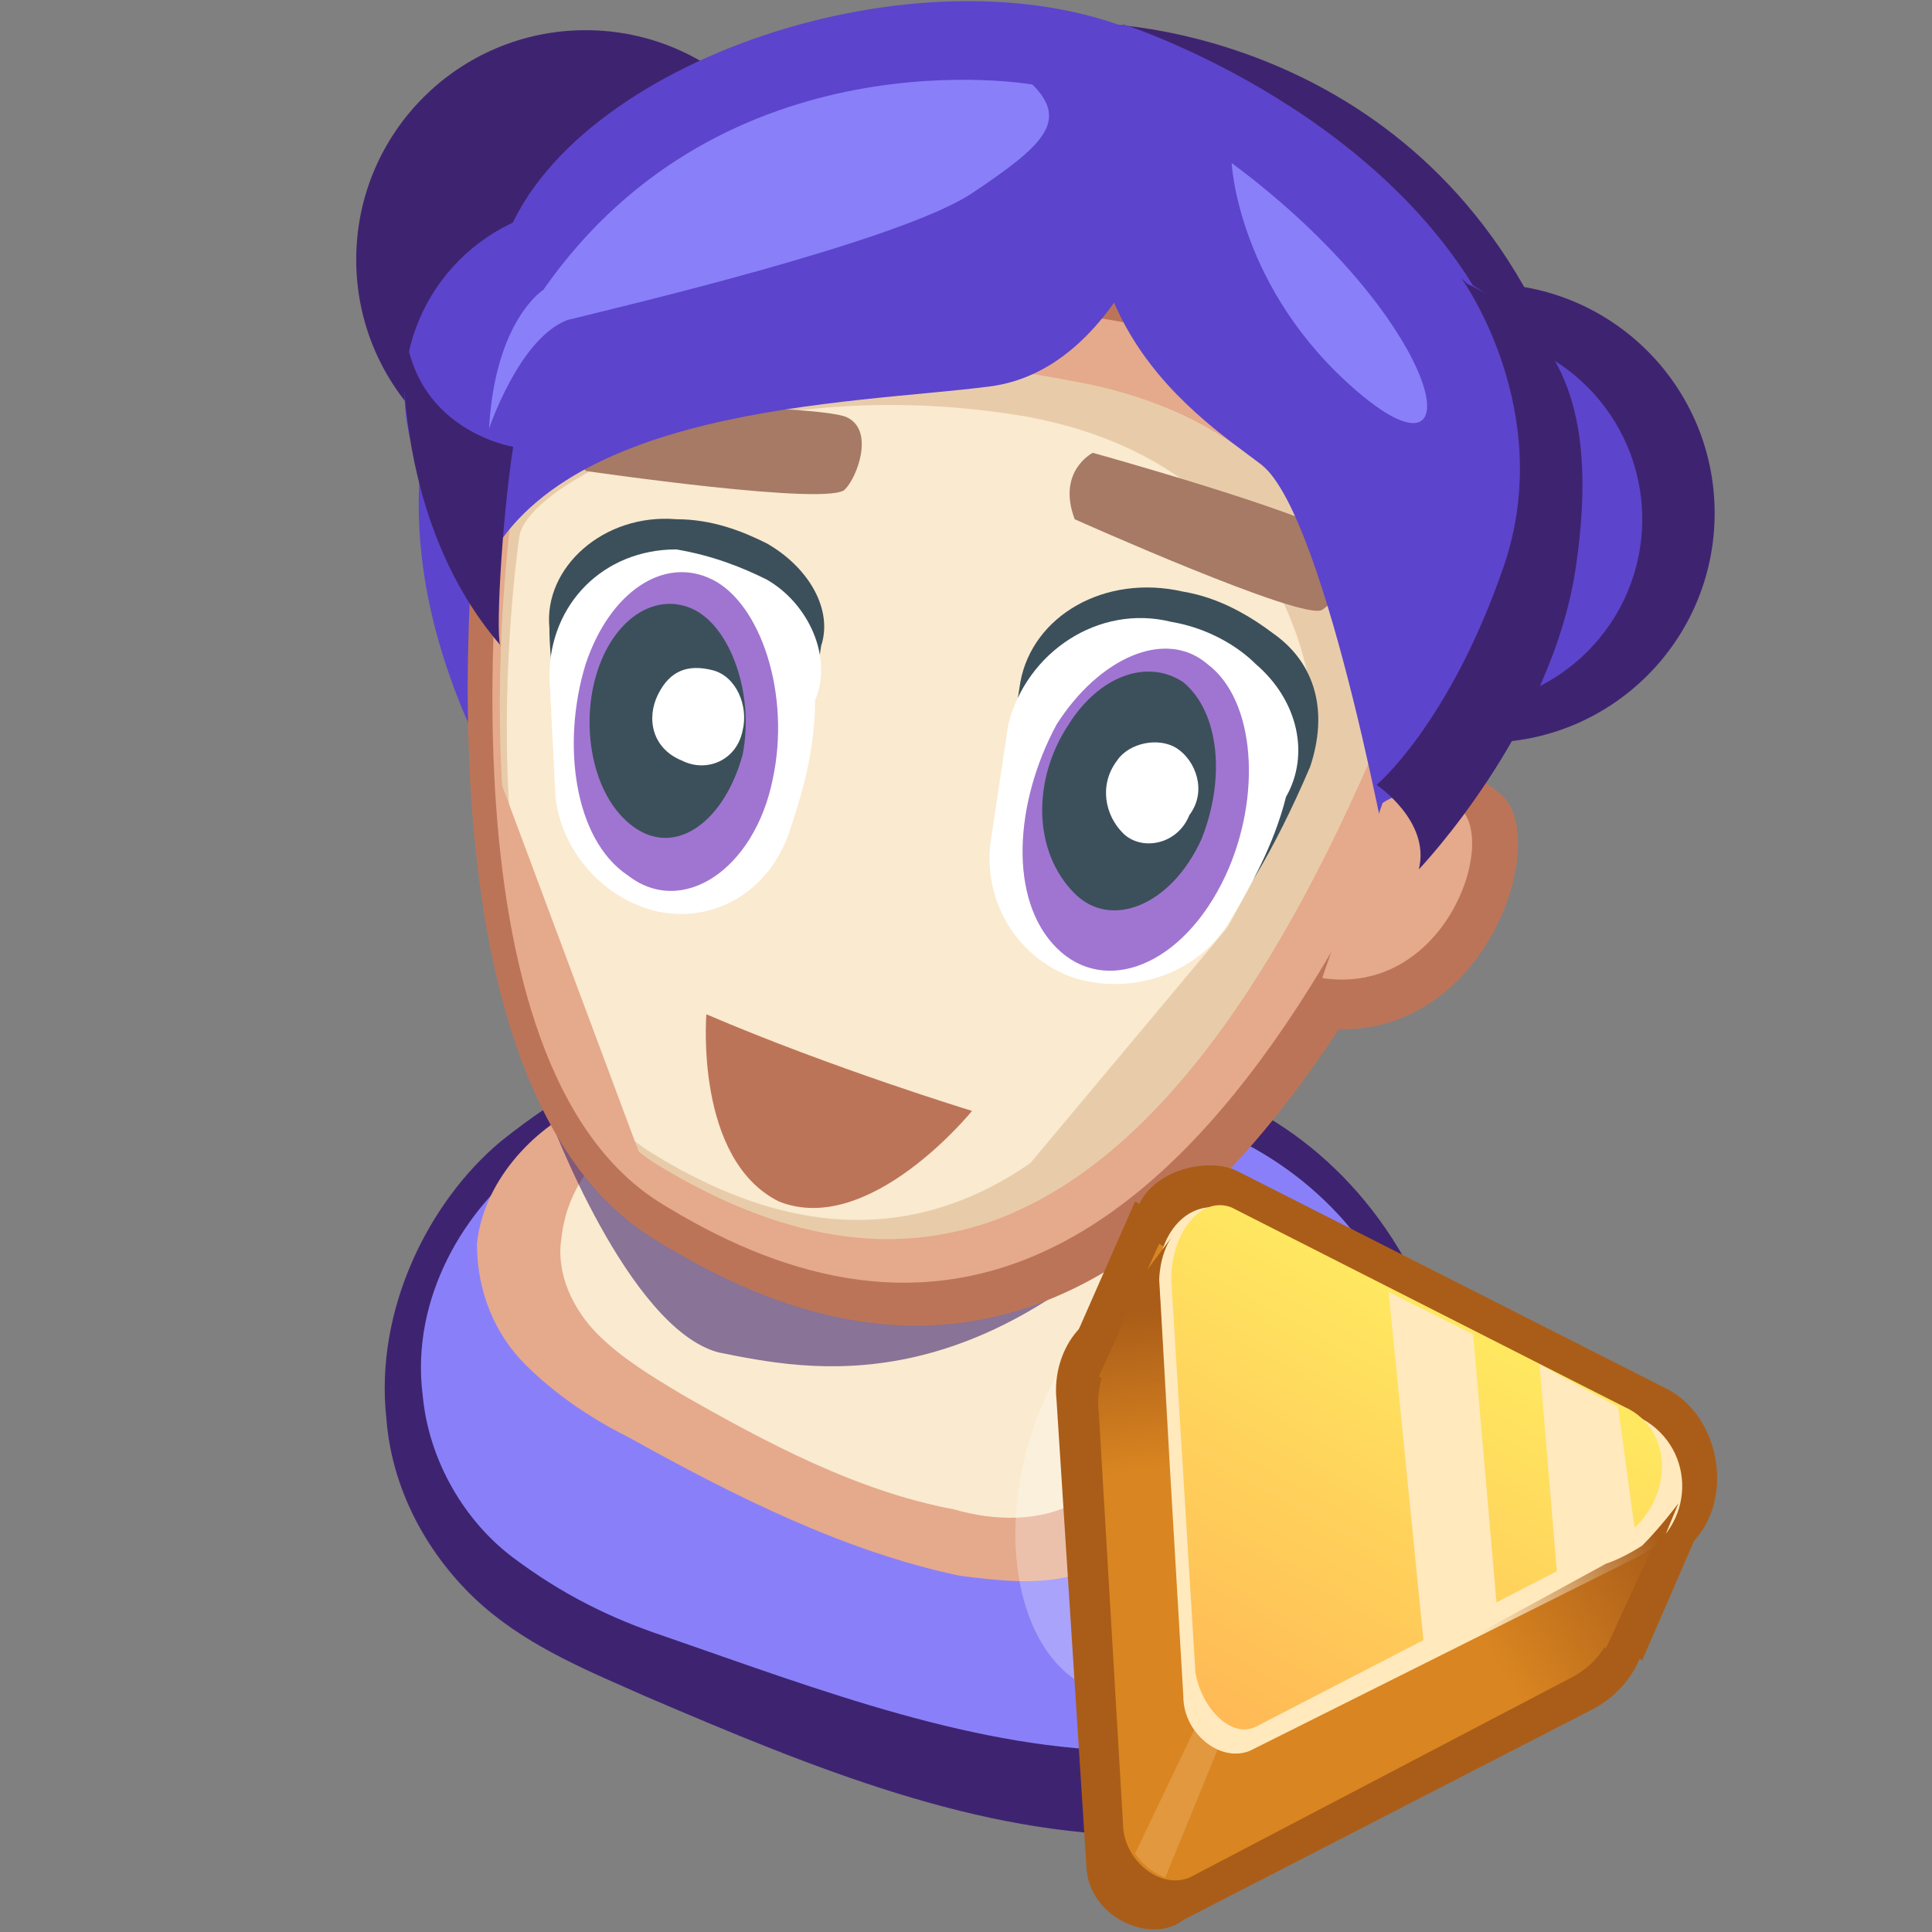 <svg xmlns="http://www.w3.org/2000/svg" viewBox="0 0 32 32"><rect x="0" y="0" width="32" height="32" fill="#808080" stroke="none"/><path d="M20.4 18.2c1.6.7 3.1 2.3 3.6 4.6.5 2.4-.2 5.2-1.7 6.5-1 .9-2.2 1.1-3.3 1.1-2.8 0-5.5-1.1-8.3-2.3-.9-.4-1.9-.8-2.7-1.5s-1.5-1.8-1.6-3.1c-.2-1.8.7-3.6 1.9-4.6 2-1.6 4.1-2.2 6.2-2.2 1.9 0 4.1.8 5.9 1.5z" fill="#3e2470"/><path d="M20.1 18.7c1.5.6 2.9 1.9 3.4 3.9s-.2 4.4-1.6 5.5c-.9.7-2 .9-3.1.9-2.6 0-5.2-1-7.8-1.9-.9-.3-1.7-.7-2.5-1.3S7.1 24.2 7 23.1c-.2-1.6.7-3.1 1.8-3.9 1.9-1.3 3.9-1.9 5.9-1.9 1.6.2 3.8.8 5.4 1.4z" fill="#8980f9"/><path d="M18.2 19.5c1 .6 1.9 1.7 2 3 .1 1.4-.7 2.8-1.9 3.4-.8.4-1.6.3-2.4.2-1.9-.4-3.7-1.3-5.5-2.3-.6-.3-1.2-.7-1.7-1.2s-.8-1.2-.8-2c.1-1 .9-1.9 1.8-2.3 1.6-.6 3.1-.7 4.5-.4s2.9 1 4 1.6z" fill="#e5a98c"/><path d="M17.6 19.6c.9.5 1.6 1.4 1.7 2.5s-.6 2.4-1.5 2.8c-.6.3-1.3.3-2 .1-1.6-.3-3.1-1.1-4.5-1.9-.5-.3-1-.6-1.4-1s-.7-1-.6-1.6c.1-.9.7-1.6 1.5-1.9 1.3-.5 2.5-.6 3.8-.3.8.2 2 .8 3 1.3z" fill="#faeacf"/><path d="M9.1 18.5s1.3 3.5 2.8 3.9c1.5.3 4.3.9 7.7-2.8L9.1 18.5z" opacity=".6" fill="#3e2470"/><ellipse transform="matrix(.247 -.969 .969 .247 -9.437 37.059)" cx="19.1" cy="24.6" rx="3.5" ry="2.2" opacity=".28" fill="#fff"/><circle cx="24.6" cy="8.5" r="3.8" fill="#3e2470"/><circle cx="24.1" cy="8.6" r="3.1" fill="#5d44cc"/><circle cx="9.7" cy="4.3" r="3.8" fill="#3e2470"/><circle cx="9.8" cy="6.5" r="3.1" fill="#5d44cc"/><path d="M18.3.4s5.3.1 7.5 5.5L23 5.5 18.3.4z" fill="#3e2470"/><path d="M10.7 1.9S4.4 5.5 8.1 12.7s15.1 2.3 16 1 3.7-6.4.7-8.7-14.1-3.1-14.1-3.1z" fill="#5d44cc"/><path d="M8 7.4s-1.5 10.4 2.8 13.1 9.3 2.6 14.1-8.7c0 0 .3-6-6.1-7.1-6-.9-10.7 1.5-10.8 2.7z" fill="#bc7458"/><path d="M8.4 7.7S7 17.4 10.9 19.9c4 2.5 8.7 2.4 13.1-8.1 0 0 .2-5.5-5.6-6.5-5.5-.9-9.9 1.4-10 2.4z" fill="#e5a98c"/><path d="M8.5 8.3s-1.3 8.7 2.4 11c3.8 2.3 8.1 2.1 12-7.2 0 0 .1-4.9-5.2-5.8-5.1-1-9.1 1-9.2 2z" fill="#e8ccaa"/><path d="M8.6 8.9S7.4 17 10.8 19.1s7.4 1.9 11-6.8c0 0 .1-4.5-4.8-5.4-4.7-.8-8.3 1.1-8.4 2z" fill="#faeacf"/><path d="M21.1 10.5c-.4-.3-.9-.6-1.5-.7-1.3-.3-2.5.4-2.7 1.5l-.3 1.9c-.1.9.6 1.7 1.5 2.1 1 .4 2.2 0 2.7-.8.3-.5.6-1.1.9-1.8.3-.9.1-1.7-.6-2.2z" fill="#3c505b"/><path d="M20.8 11c-.3-.3-.8-.6-1.4-.7-1.2-.3-2.4.5-2.7 1.7l-.3 2c-.1 1 .5 1.9 1.4 2.2 1 .3 2.1-.1 2.6-1 .3-.5.7-1.2.9-2 .4-.7.2-1.6-.5-2.2z" fill="#fff"/><path d="M17.5 12c.7-1.1 1.8-1.6 2.5-1 .8.6.9 2.2.3 3.5-.7 1.5-2 2-2.8 1.2s-.7-2.4 0-3.7z" fill="#a075d1"/><path d="M17.7 12c.5-.8 1.3-1.1 1.9-.7.6.5.7 1.6.3 2.6-.5 1.1-1.5 1.5-2.1.9-.7-.7-.7-1.9-.1-2.8z" fill="#3c505b"/><path d="M18.5 12.6c.2-.3.7-.4 1-.2s.5.7.2 1.1c-.2.5-.8.6-1.1.3s-.4-.8-.1-1.2z" fill="#fff"/><path d="M12.7 9c-.4-.2-.9-.4-1.5-.4-1.2-.1-2.2.8-2.1 1.8 0 .5.1 1.1.1 1.7.1.8.8 1.5 1.8 1.6 1 .2 1.9-.3 2.2-1.2.2-.5.3-1.1.4-1.8.2-.6-.2-1.3-.9-1.7z" fill="#3c505b"/><path d="M12.7 9.6c-.4-.2-.9-.4-1.5-.5-1.2 0-2.1.9-2.1 2.1l.1 2c.1.9.8 1.7 1.7 1.9 1 .2 1.9-.4 2.2-1.4.2-.6.4-1.3.4-2.1.3-.7-.1-1.6-.8-2z" fill="#fff"/><path d="M9.7 11c.4-1.2 1.3-1.8 2.1-1.4s1.3 1.9 1 3.3c-.3 1.5-1.5 2.3-2.4 1.6-.9-.6-1.1-2.2-.7-3.5z" fill="#a075d1"/><path d="M9.9 11.1c.3-.9 1-1.3 1.6-1s1 1.4.8 2.4c-.3 1.1-1.1 1.7-1.8 1.2s-.9-1.7-.6-2.6z" fill="#3c505b"/><path d="M10.9 11.5c.2-.4.5-.5.9-.4s.6.6.5 1c-.1.5-.6.7-1 .5-.5-.2-.6-.7-.4-1.1z" fill="#fff"/><path d="M9.7 7.8s4.1.6 4.3.3c.2-.2.5-1 0-1.2-.6-.2-4.2-.2-4.2-.2s-.5.4-.1 1.1zm8.1.8s3.8 1.7 4.1 1.5.8-.8.3-1.2-4.1-1.4-4.1-1.4-.6.3-.3 1.1z" fill="#a67a65"/><path d="M10.7 19.4l-2.5-6.7c.1 0-.1 4.8 2.5 6.7z" fill="#e5a98c"/><path d="M16.2 20.3l4.6-5.5c0 0-1.5 4.6-4.6 5.5z" fill="#e8ccaa"/><path d="M23.1 13.1s1-.7 1.8.1-.4 4.3-3.2 3.8l1.4-3.9z" fill="#bc7458"/><g fill="#5d44cc"><path d="M18.6.4s4.7 1.5 6.3 5.3c1.7 4.1-1.8 9.1-1.8 9.1S22 8.6 20.9 7.7c-1.2-.9-4-2.7-2.3-7.3z"/><path d="M19.5 2.7s-.8 3.4-3.1 3.7-7.4.3-8.5 3.3c0 0-.7-2.8.5-5.8S15.5-1 19 .6s.3 2.1.3 2.1"/></g><path d="M22.9 13.3s.7-.5 1.3.1-.3 3.1-2.3 2.8l1-2.9z" fill="#e5a98c"/><path d="M8.5 7.4S6.6 7.1 6.7 5c0 0-.4 3.4 1.6 5.7-.1 0 0-2 .2-3.3zm15.7-2.8s1.6 2.2.7 4.8-2.1 3.6-2.1 3.6.9.6.7 1.4c0 0 2.2-2.3 2.6-5s-.3-4-1.8-4.7" fill="#3e2470"/><path d="M17.1 1.4S12 .5 9 4.8c0 0-.8.5-.9 2.3 0 0 .5-1.5 1.3-1.8.8-.2 5.5-1.3 6.7-2.1s1.6-1.2 1-1.8zm3.3 1.3s.1 2.1 2.1 3.8 1.4-1.2-2.1-3.8z" fill="#8980f9"/><path d="M16.1 18.4s-2.3-.7-4.4-1.6c0 0-.2 2.4 1.2 3.1 1.5.6 3.2-1.5 3.2-1.5z" fill="#bc7458"/><g fill="#aa5d18"><path d="M18.8 19.9l-1.1 2.5 9.5 5.1 1-2.3z"/><path d="M19.3 28.3l-.5-7.9c-.1-.9 1.1-1.3 1.7-1l7.1 3.6c1 .5 1.2 2.2.1 2.8l-7.2 3.6c-.5.3-1.2-.3-1.2-1.1z"/><path d="M18 31l-.5-7.8c-.1-.9.6-1.7 1.2-1.4l7.8 3.9c1.1.5 1 2-.1 2.6l-6.8 3.5c-.5.4-1.5 0-1.6-.8z"/></g><g fill="#d98521"><path d="M18.6 30.2l-.4-6.8c-.1-.8.5-1.5 1.1-1.2l6.8 3.4c.9.4.9 1.7-.1 2.2l-6.3 3.3c-.5.2-1.1-.3-1.1-.9z"/><path d="M26.2 24.9h1.5l-1.1 2.4-8.4-4.5 1-2.2z"/></g><path d="M19.6 28.1l-.4-6.8c-.1-.8.5-1.6 1.3-1.2l6.7 3.4c.9.5.9 1.8-.1 2.3L20.7 29c-.5.2-1.1-.3-1.1-.9z" fill="#ffe9bd"/><linearGradient id="A" gradientUnits="userSpaceOnUse" x1="19.907" y1="29.12" x2="24.14" y2="21.459"><stop offset="0" stop-color="#ffb554"/><stop offset="1" stop-color="#ffea61"/></linearGradient><path d="M19.8 27.7l-.4-6.5c0-.8.5-1.4 1-1.2l6.5 3.3c.9.4.8 1.7-.1 2.2l-6 3.1c-.4.2-.9-.3-1-.9z" fill="url(#A)"/><path d="M25.5 22.6l.3 3.6 1.3-.7-.3-2.2zM23 21.4l.6 6 1.2-.7-.4-4.6z" fill="#ffe9bd"/><linearGradient id="B" gradientUnits="userSpaceOnUse" x1="18.513" y1="21.766" x2="18.829" y2="24.372"><stop offset="0" stop-color="#aa5d18"/><stop offset="1" stop-color="#aa5d18" stop-opacity="0"/></linearGradient><path d="M17.9 22.5l.3 3.1 1.2-1-.2-3.4s0-.4.2-.7l-1.5 2z" fill="url(#B)"/><linearGradient id="C" gradientUnits="userSpaceOnUse" x1="27.735" y1="25.937" x2="24.919" y2="27.716"><stop offset="0" stop-color="#aa5d18"/><stop offset="1" stop-color="#aa5d18" stop-opacity="0"/></linearGradient><path d="M24.4 27.1l-.7 2.3 2.9-1.6 1.2-2.9s-.3.4-.6.7c0 0-.3.2-.6.3l-2.2 1.2z" fill="url(#C)"/><path d="M20.2 28.9l-.9 2.2s-.3-.1-.5-.4l1.1-2.3.3.5z" opacity=".2" fill="#ffe9bd"/></svg>